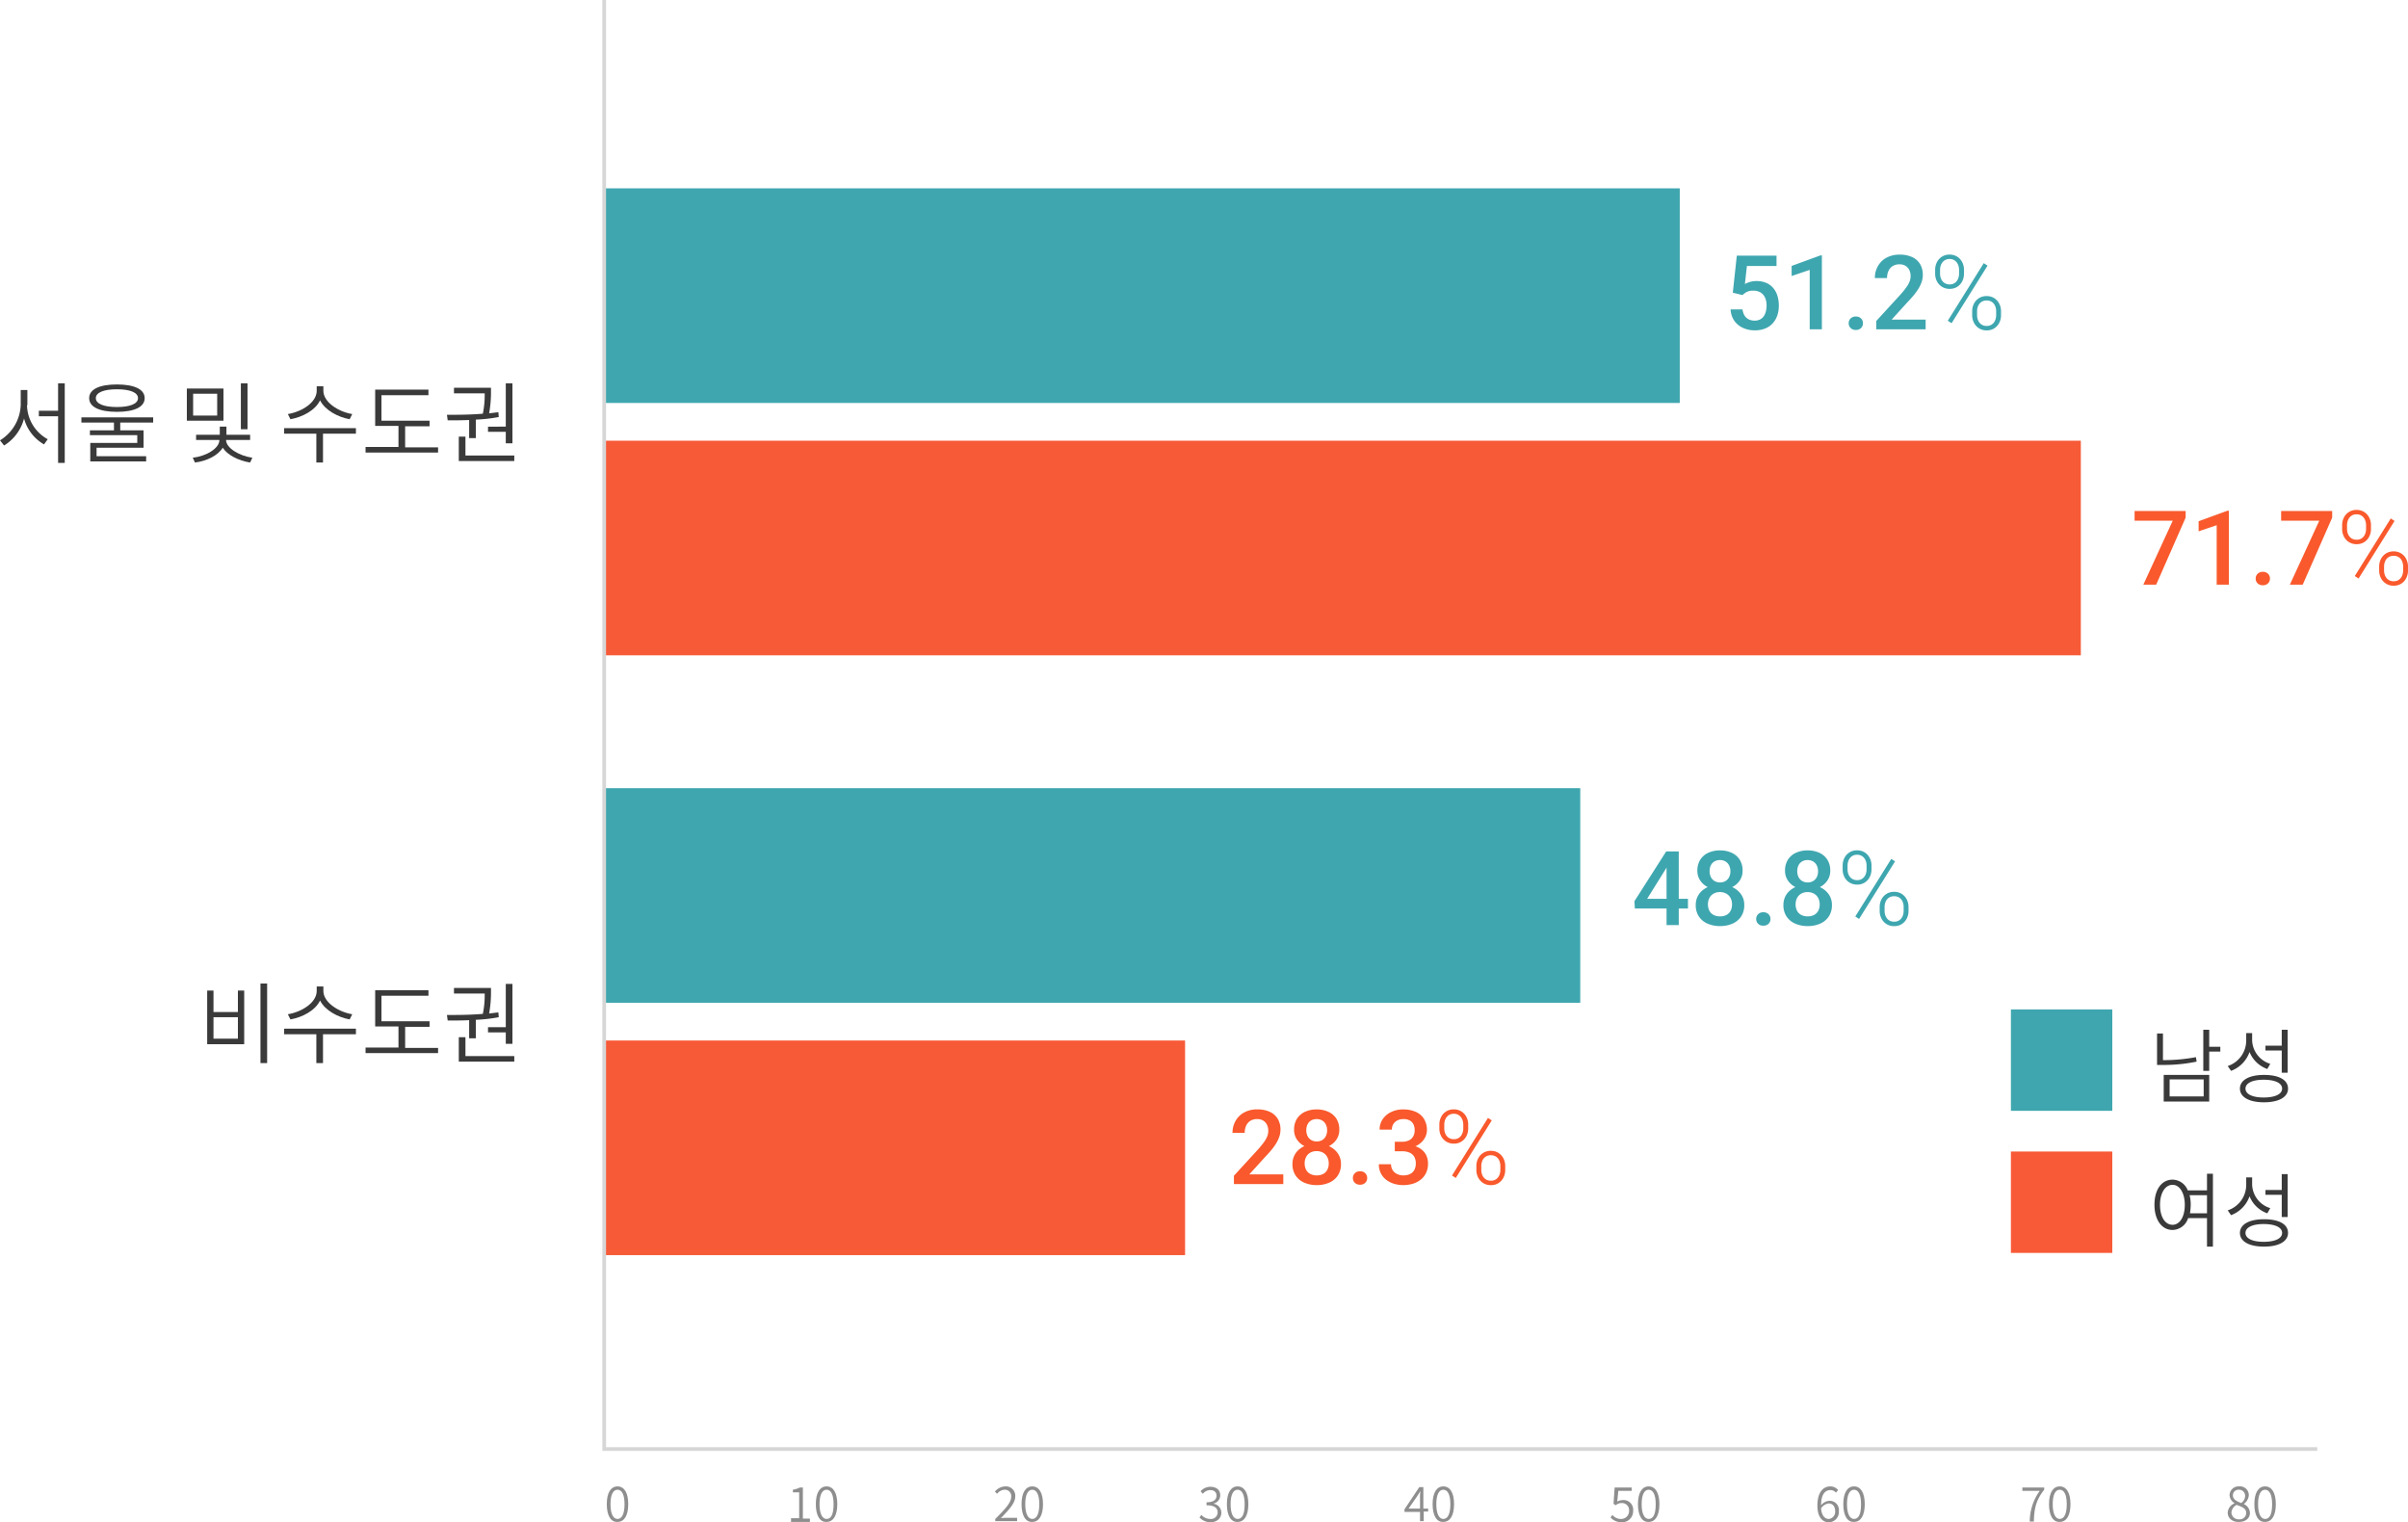 <svg xmlns="http://www.w3.org/2000/svg" width="650.826" height="411.4" viewBox="0 0 650.826 411.4">
  <g id="그룹_14" data-name="그룹 14" transform="translate(-44 -29)">
    <path id="패스_33" data-name="패스 33" d="M0,0H290.7V58H0Z" transform="translate(207.3 79.9)" fill="#3fa6af"/>
    <path id="패스_34" data-name="패스 34" d="M0,0H399.1V58H0Z" transform="translate(207.3 148.1)" fill="#f75a37"/>
    <g id="그룹_1" data-name="그룹 1" transform="translate(44 29)">
      <path id="패스_1" data-name="패스 1" d="M7.3,109.5a10.721,10.721,0,0,0,5.6,9.2l-1,1.4a11.51,11.51,0,0,1-5.4-7,12.174,12.174,0,0,1-5.4,7.3L0,119a11.672,11.672,0,0,0,5.6-9.6v-4H7.4v4.1Zm10.2-5.9v21.5H15.7V112.5H10.5V111h5.2v-7.4Z" fill="#3a3a3a"/>
      <path id="패스_2" data-name="패스 2" d="M32.5,114.2v2.1h6.3V121H26.1v2.3H39.5v1.4H24.4v-5H37.1v-2.1H24.3v-1.3h6.5v-2.1H22v-1.4H41.4v1.4Zm-8.4-6.6c0-2.4,2.8-3.7,7.5-3.7s7.5,1.3,7.5,3.7-2.8,3.7-7.5,3.7S24.1,110,24.1,107.6Zm1.8,0c0,1.5,2.1,2.4,5.7,2.4s5.7-.9,5.7-2.4-2.1-2.4-5.7-2.4S25.9,106.1,25.9,107.6Z" fill="#3a3a3a"/>
      <path id="패스_3" data-name="패스 3" d="M60.4,113.7H50.5V105h9.9Zm.7,5.2c0,2.2,3.6,4.3,7.1,4.8l-.6,1.3c-3.1-.5-6.1-2-7.4-4-1.3,2.1-4.3,3.6-7.5,4l-.6-1.3c3.6-.4,7.2-2.5,7.2-4.8H53v-1.4h6.4v-2.2h1.8v2.2h6.4v1.4Zm-2.4-12.5H52.2v5.9h6.5Zm8.2,9.6H65.1V103.6h1.8Z" fill="#3a3a3a"/>
      <path id="패스_4" data-name="패스 4" d="M96.2,117.2H87.3V125H85.5v-7.8H76.8v-1.5H96.2Zm-1.7-3.9c-3.2-.6-6.6-2.4-8-5.1-1.3,2.7-4.7,4.5-8,5.1l-.7-1.4c3.7-.6,7.8-3.1,7.8-6.3v-1.2h1.8v1.2c0,3.1,4.1,5.7,7.8,6.3Z" fill="#3a3a3a"/>
      <path id="패스_5" data-name="패스 5" d="M118.4,120.8v1.5H98.8v-1.5h8.9v-5.7h-6.3v-9.8h14.4v1.5H103.1v6.9h13v1.5h-6.6v5.7h8.9v-.1Z" fill="#3a3a3a"/>
      <path id="패스_6" data-name="패스 6" d="M126.9,113.5c-2.1.1-4.2.1-5.9.1l-.2-1.5c2.8,0,6.2,0,9.7-.3a24.987,24.987,0,0,0,.5-5.5h-8.3v-1.5h10v.9a31.77,31.77,0,0,1-.5,6c.8-.1,1.7-.2,2.5-.3l.1,1.3a42.007,42.007,0,0,1-6.2.7v5h-1.8v-4.9h.1Zm12.1,9.6v1.5H124V118h1.8v5.1Zm-2.3-7.8V103.6h1.8v16.2h-1.8v-3.1h-4.8v-1.4Z" fill="#3a3a3a"/>
    </g>
    <g id="그룹_2" data-name="그룹 2" transform="translate(44 29)">
      <path id="패스_7" data-name="패스 7" d="M593.7,286.9a43.366,43.366,0,0,1-9.2.9H583v-8.5h1.6v7.2a46.7,46.7,0,0,0,8.9-.8Zm-8.9,3.6h12.3v7.2H584.8Zm1.6,5.8h9.2v-4.6h-9.2Zm13.7-12.1h-3v5.2h-1.6V278.3h1.6v4.6h3Z" fill="#3a3a3a"/>
      <path id="패스_8" data-name="패스 8" d="M612.8,288.9a8.071,8.071,0,0,1-4.8-4.6,8.414,8.414,0,0,1-5,5.1l-.9-1.3a7.267,7.267,0,0,0,5-6.8v-2.1h1.6v2a6.886,6.886,0,0,0,4.9,6.3Zm5.6,5.3c0,2.3-2.5,3.7-6.5,3.7s-6.5-1.4-6.5-3.7,2.5-3.7,6.5-3.7S618.4,291.8,618.4,294.2Zm-1.6,0c0-1.5-1.9-2.4-5-2.4-3,0-4.9.9-4.9,2.4s1.9,2.4,4.9,2.4C614.9,296.6,616.8,295.7,616.8,294.2Zm-.1-10.3h-4.4v-1.3h4.4v-4.3h1.6v11.6h-1.6Z" fill="#3a3a3a"/>
    </g>
    <g id="그룹_3" data-name="그룹 3" transform="translate(44 29)">
      <path id="패스_9" data-name="패스 9" d="M598.1,317.2v19.7h-1.6v-7.7h-5.1a4.532,4.532,0,0,1-4.2,3.2c-2.9,0-4.9-2.7-4.9-6.8,0-4.2,2-6.8,4.9-6.8a4.487,4.487,0,0,1,4.1,2.9h5.2v-4.5Zm-7.6,8.4c0-3.2-1.4-5.4-3.3-5.4-2,0-3.4,2.2-3.4,5.4,0,3.3,1.4,5.4,3.4,5.4C589.1,331,590.5,328.9,590.5,325.6Zm6,2.3V323h-4.7a10.319,10.319,0,0,1,.3,2.6,16.407,16.407,0,0,1-.2,2.3Z" fill="#3a3a3a"/>
      <path id="패스_10" data-name="패스 10" d="M612.8,327.9a8.071,8.071,0,0,1-4.8-4.6,8.414,8.414,0,0,1-5,5.1l-.9-1.3a7.267,7.267,0,0,0,5-6.8v-2.1h1.6v2a6.886,6.886,0,0,0,4.9,6.3Zm5.6,5.3c0,2.3-2.5,3.7-6.5,3.7s-6.5-1.4-6.5-3.7,2.5-3.7,6.5-3.7S618.4,330.8,618.4,333.2Zm-1.6,0c0-1.5-1.9-2.4-5-2.4-3,0-4.9.9-4.9,2.4s1.9,2.4,4.9,2.4C614.9,335.6,616.8,334.7,616.8,333.2Zm-.1-10.3h-4.4v-1.3h4.4v-4.3h1.6v11.6h-1.6Z" fill="#3a3a3a"/>
    </g>
    <path id="패스_35" data-name="패스 35" d="M0,0H27.4V27.4H0Z" transform="translate(587.5 301.8)" fill="#3fa6af"/>
    <path id="패스_36" data-name="패스 36" d="M0,0H27.4V27.4H0Z" transform="translate(587.5 340.2)" fill="#f85a37"/>
    <path id="패스_37" data-name="패스 37" d="M0,0H263.806V58H0Z" transform="translate(207.3 242)" fill="#3fa6af"/>
    <path id="패스_38" data-name="패스 38" d="M0,0H157V58H0Z" transform="translate(207.3 310.2)" fill="#f75a37"/>
    <g id="그룹_4" data-name="그룹 4" transform="translate(44 29)">
      <path id="패스_11" data-name="패스 11" d="M57.7,267.7v5.8h6.6v-5.8H66v14.5H56V267.7Zm0,13h6.6v-5.8H57.7v5.8Zm14.5-14.9v21.5H70.4V265.8Z" fill="#3a3a3a"/>
      <path id="패스_12" data-name="패스 12" d="M96.2,279.5H87.3v7.8H85.5v-7.8H76.8V278H96.2Zm-1.7-4c-3.2-.6-6.6-2.4-8-5.1-1.3,2.7-4.7,4.5-8,5.1l-.7-1.4c3.7-.6,7.8-3.1,7.8-6.3v-1.2h1.8v1.2c0,3.1,4.1,5.7,7.8,6.3Z" fill="#3a3a3a"/>
      <path id="패스_13" data-name="패스 13" d="M118.4,283.1v1.5H98.8v-1.5h8.9v-5.7h-6.3v-9.8h14.4v1.5H103.1V276h13v1.5h-6.6v5.7h8.9v-.1Z" fill="#3a3a3a"/>
      <path id="패스_14" data-name="패스 14" d="M126.9,275.7c-2.1.1-4.2.1-5.9.1l-.2-1.5c2.8,0,6.2,0,9.7-.3a24.987,24.987,0,0,0,.5-5.5h-8.3V267h10v.9a31.77,31.77,0,0,1-.5,6c.8-.1,1.7-.2,2.5-.3l.1,1.3a42.009,42.009,0,0,1-6.2.7v5h-1.8v-4.9Zm12.1,9.7v1.5H124v-6.6h1.8v5.1Zm-2.3-7.8V265.9h1.8v16.2h-1.8V279h-4.8v-1.4Z" fill="#3a3a3a"/>
    </g>
    <g id="그룹_5" data-name="그룹 5" transform="translate(44 29)">
      <path id="패스_15" data-name="패스 15" d="M164,406.5c0-3.1,1.1-4.8,2.9-4.8s2.9,1.7,2.9,4.8-1.1,4.8-2.9,4.8C165.1,411.4,164,409.6,164,406.5Zm4.8,0c0-2.7-.8-3.9-1.9-3.9s-1.9,1.2-1.9,3.9.8,4,1.9,4S168.8,409.3,168.8,406.5Z" fill="#8e8e8e"/>
    </g>
    <g id="그룹_6" data-name="그룹 6" transform="translate(44 29)">
      <path id="패스_16" data-name="패스 16" d="M213.9,410.3H216v-7h-1.7v-.7a7.1,7.1,0,0,0,1.9-.6h.8v8.4h1.9v.9h-5.1v-1h.1Z" fill="#8e8e8e"/>
      <path id="패스_17" data-name="패스 17" d="M220.5,406.5c0-3.1,1.1-4.8,2.9-4.8s2.9,1.7,2.9,4.8-1.1,4.8-2.9,4.8C221.6,411.4,220.5,409.6,220.5,406.5Zm4.8,0c0-2.7-.8-3.9-1.9-3.9s-1.9,1.2-1.9,3.9.8,4,1.9,4C224.6,410.5,225.3,409.3,225.3,406.5Z" fill="#8e8e8e"/>
    </g>
    <g id="그룹_7" data-name="그룹 7" transform="translate(44 29)">
      <path id="패스_18" data-name="패스 18" d="M268.9,410.6c2.8-2.8,4.4-4.5,4.4-6.1a1.708,1.708,0,0,0-1.8-1.9,2.716,2.716,0,0,0-2,1.1l-.6-.6a3.82,3.82,0,0,1,2.8-1.4,2.52,2.52,0,0,1,2.7,2.7c0,1.8-1.6,3.5-3.9,5.9a8.6,8.6,0,0,1,1.6-.1h2.8v.9H269v-.5Z" fill="#8e8e8e"/>
      <path id="패스_19" data-name="패스 19" d="M276.1,406.5c0-3.1,1.1-4.8,2.9-4.8s2.9,1.7,2.9,4.8-1.1,4.8-2.9,4.8C277.2,411.4,276.1,409.6,276.1,406.5Zm4.8,0c0-2.7-.8-3.9-1.9-3.9s-1.9,1.2-1.9,3.9.8,4,1.9,4S280.9,409.3,280.9,406.5Z" fill="#8e8e8e"/>
    </g>
    <g id="그룹_8" data-name="그룹 8" transform="translate(44 29)">
      <path id="패스_20" data-name="패스 20" d="M324.2,410.1l.5-.7a3.214,3.214,0,0,0,2.4,1.1,1.791,1.791,0,0,0,2-1.8c0-1.1-.8-1.9-3-1.9V406c2,0,2.7-.8,2.7-1.8,0-.9-.6-1.5-1.7-1.5a2.61,2.61,0,0,0-2,1l-.6-.7a3.553,3.553,0,0,1,2.6-1.2c1.6,0,2.7.8,2.7,2.3a2.252,2.252,0,0,1-1.7,2.2v.1a2.469,2.469,0,0,1,2,2.4c0,1.6-1.3,2.6-3,2.6A4.162,4.162,0,0,1,324.2,410.1Z" fill="#8e8e8e"/>
      <path id="패스_21" data-name="패스 21" d="M331.6,406.5c0-3.1,1.1-4.8,2.9-4.8s2.9,1.7,2.9,4.8-1.1,4.8-2.9,4.8C332.7,411.4,331.6,409.6,331.6,406.5Zm4.8,0c0-2.7-.8-3.9-1.9-3.9s-1.9,1.2-1.9,3.9.8,4,1.9,4C335.7,410.5,336.4,409.3,336.4,406.5Z" fill="#8e8e8e"/>
    </g>
    <g id="그룹_9" data-name="그룹 9" transform="translate(44 29)">
      <path id="패스_22" data-name="패스 22" d="M383.8,408.6h-4.2v-.7l4-6h1.1v5.8H386v.8h-1.2v2.6h-1v-2.5Zm0-.9v-2.9a9.7,9.7,0,0,1,.1-1.7h-.1c-.2.4-.5.8-.8,1.3l-2.3,3.3Z" fill="#8e8e8e"/>
      <path id="패스_23" data-name="패스 23" d="M387.2,406.5c0-3.1,1.1-4.8,2.9-4.8s2.9,1.7,2.9,4.8-1.1,4.8-2.9,4.8C388.3,411.4,387.2,409.6,387.2,406.5Zm4.8,0c0-2.7-.8-3.9-1.9-3.9s-1.9,1.2-1.9,3.9.8,4,1.9,4S392,409.3,392,406.5Z" fill="#8e8e8e"/>
    </g>
    <g id="그룹_10" data-name="그룹 10" transform="translate(44 29)">
      <path id="패스_24" data-name="패스 24" d="M435.3,410.1l.5-.7a2.9,2.9,0,0,0,2.4,1.1,2.136,2.136,0,0,0,2.1-2.2,1.918,1.918,0,0,0-2-2.1,2.271,2.271,0,0,0-1.6.6l-.6-.4.3-4.4H441v.9h-3.6l-.3,2.9a3.313,3.313,0,0,1,1.5-.4,2.6,2.6,0,0,1,2.8,2.9,2.99,2.99,0,0,1-3.1,3.1A4.028,4.028,0,0,1,435.3,410.1Z" fill="#8e8e8e"/>
      <path id="패스_25" data-name="패스 25" d="M442.7,406.5c0-3.1,1.1-4.8,2.9-4.8s2.9,1.7,2.9,4.8-1.1,4.8-2.9,4.8C443.8,411.4,442.7,409.6,442.7,406.5Zm4.8,0c0-2.7-.8-3.9-1.9-3.9s-1.9,1.2-1.9,3.9.8,4,1.9,4C446.8,410.5,447.5,409.3,447.5,406.5Z" fill="#8e8e8e"/>
    </g>
    <g id="그룹_11" data-name="그룹 11" transform="translate(44 29)">
      <path id="패스_26" data-name="패스 26" d="M491.2,406.9c0-3.8,1.7-5.2,3.5-5.2a2.658,2.658,0,0,1,2.1,1l-.6.7a1.8,1.8,0,0,0-1.5-.7c-1.3,0-2.5,1-2.5,4.1a3.074,3.074,0,0,1,2.2-1.2,2.477,2.477,0,0,1,2.6,2.8,2.77,2.77,0,0,1-2.7,3C492.5,411.4,491.2,409.9,491.2,406.9Zm1,.7c.1,1.8.9,2.9,2.1,2.9a1.933,1.933,0,0,0,1.7-2.1c0-1.2-.6-2.1-1.8-2.1A3.117,3.117,0,0,0,492.2,407.6Z" fill="#8e8e8e"/>
      <path id="패스_27" data-name="패스 27" d="M498.2,406.5c0-3.1,1.1-4.8,2.9-4.8s2.9,1.7,2.9,4.8-1.1,4.8-2.9,4.8C499.3,411.4,498.2,409.6,498.2,406.5Zm4.8,0c0-2.7-.8-3.9-1.9-3.9s-1.9,1.2-1.9,3.9.8,4,1.9,4C502.3,410.5,503,409.3,503,406.5Z" fill="#8e8e8e"/>
    </g>
    <g id="그룹_12" data-name="그룹 12" transform="translate(44 29)">
      <path id="패스_28" data-name="패스 28" d="M551.3,402.9h-4.7V402h5.9v.6c-2.2,2.8-2.7,5-2.8,8.6h-1.1A14.192,14.192,0,0,1,551.3,402.9Z" fill="#8e8e8e"/>
      <path id="패스_29" data-name="패스 29" d="M553.8,406.5c0-3.1,1.1-4.8,2.9-4.8s2.9,1.7,2.9,4.8-1.1,4.8-2.9,4.8C554.9,411.4,553.8,409.6,553.8,406.5Zm4.8,0c0-2.7-.8-3.9-1.9-3.9s-1.9,1.2-1.9,3.9.8,4,1.9,4S558.6,409.3,558.6,406.5Z" fill="#8e8e8e"/>
    </g>
    <g id="그룹_13" data-name="그룹 13" transform="translate(44 29)">
      <path id="패스_30" data-name="패스 30" d="M602.1,408.8a2.864,2.864,0,0,1,1.8-2.5v-.1a2.674,2.674,0,0,1-1.3-2.1,2.422,2.422,0,0,1,2.6-2.4,2.368,2.368,0,0,1,2.6,2.4,3.168,3.168,0,0,1-1.3,2.3v.1a2.7,2.7,0,0,1,1.6,2.4c0,1.4-1.2,2.4-2.9,2.4C603.4,411.4,602.1,410.3,602.1,408.8Zm5,.1c0-1.3-1.2-1.7-2.6-2.2a2.557,2.557,0,0,0-1.4,2.1,1.939,1.939,0,0,0,2.1,1.8A1.74,1.74,0,0,0,607.1,408.9Zm-.3-4.6a1.626,1.626,0,0,0-1.7-1.7,1.5,1.5,0,0,0-1.6,1.5c0,1.2,1.1,1.6,2.2,2.1A2.281,2.281,0,0,0,606.8,404.3Z" fill="#8e8e8e"/>
      <path id="패스_31" data-name="패스 31" d="M609.3,406.5c0-3.1,1.1-4.8,2.9-4.8s2.9,1.7,2.9,4.8-1.1,4.8-2.9,4.8C610.4,411.4,609.3,409.6,609.3,406.5Zm4.8,0c0-2.7-.8-3.9-1.9-3.9s-1.9,1.2-1.9,3.9.8,4,1.9,4C613.4,410.5,614.1,409.3,614.1,406.5Z" fill="#8e8e8e"/>
    </g>
    <path id="패스_32" data-name="패스 32" d="M163.3,0V391.6h463" transform="translate(44 29)" fill="none" stroke="#d6d6d6" stroke-miterlimit="10" stroke-width="1"/>
    <path id="패스_39" data-name="패스 39" d="M4.963-9.256,2.338-9.9l1.08-10.008H14.15v2.789h-8l-.547,4.881a6.674,6.674,0,0,1,1.285-.54,6.054,6.054,0,0,1,1.873-.267,6.584,6.584,0,0,1,2.522.458,5.125,5.125,0,0,1,1.894,1.326,5.871,5.871,0,0,1,1.189,2.105,8.815,8.815,0,0,1,.41,2.782,8.079,8.079,0,0,1-.4,2.584,6.105,6.105,0,0,1-1.21,2.119,5.477,5.477,0,0,1-2.03,1.429A7.451,7.451,0,0,1,8.244.273,7.839,7.839,0,0,1,5.858-.089a6.324,6.324,0,0,1-2.044-1.08A5.411,5.411,0,0,1,2.365-2.946a6.046,6.046,0,0,1-.629-2.44H4.963A4.087,4.087,0,0,0,5.5-3.739,2.76,2.76,0,0,0,6.617-2.707a3.5,3.5,0,0,0,1.613.355,3.24,3.24,0,0,0,1.436-.294,2.688,2.688,0,0,0,1-.848,3.868,3.868,0,0,0,.6-1.306,6.54,6.54,0,0,0,.2-1.668,5.363,5.363,0,0,0-.226-1.6,3.621,3.621,0,0,0-.67-1.258,2.989,2.989,0,0,0-1.114-.827,3.813,3.813,0,0,0-1.545-.294,3.8,3.8,0,0,0-1.8.342A5.576,5.576,0,0,0,4.963-9.256ZM26.414-19.975V0H23.119V-16.064L18.238-14.41v-2.721l7.779-2.844ZM33.66-1.641a1.768,1.768,0,0,1,.52-1.292,1.889,1.889,0,0,1,1.408-.526A1.884,1.884,0,0,1,37-2.933a1.781,1.781,0,0,1,.513,1.292A1.758,1.758,0,0,1,37-.355a1.9,1.9,0,0,1-1.415.52,1.9,1.9,0,0,1-1.408-.52A1.746,1.746,0,0,1,33.66-1.641Zm20.795-.984V0H41.111V-2.256l6.48-7.068A24.527,24.527,0,0,0,49.273-11.4a6.879,6.879,0,0,0,.868-1.579,4.051,4.051,0,0,0,.253-1.374,3.758,3.758,0,0,0-.349-1.661,2.7,2.7,0,0,0-1.019-1.135,3.02,3.02,0,0,0-1.627-.417,3.4,3.4,0,0,0-1.859.479,3,3,0,0,0-1.135,1.319,4.589,4.589,0,0,0-.383,1.921H40.729a6.488,6.488,0,0,1,.793-3.179,5.858,5.858,0,0,1,2.3-2.3,7.223,7.223,0,0,1,3.623-.854,7.782,7.782,0,0,1,3.391.67,4.834,4.834,0,0,1,2.126,1.9,5.594,5.594,0,0,1,.731,2.912,5.884,5.884,0,0,1-.3,1.846,8.778,8.778,0,0,1-.854,1.825,15.57,15.57,0,0,1-1.306,1.818q-.752.909-1.654,1.839L45.268-2.625Zm2.57-12.4v-1.053a4.444,4.444,0,0,1,.479-2.064,3.809,3.809,0,0,1,1.354-1.49,3.744,3.744,0,0,1,2.064-.561,3.744,3.744,0,0,1,2.064.561,3.809,3.809,0,0,1,1.354,1.49,4.444,4.444,0,0,1,.479,2.064v1.053a4.437,4.437,0,0,1-.472,2.037,3.775,3.775,0,0,1-1.34,1.49,3.71,3.71,0,0,1-2.058.561,3.8,3.8,0,0,1-2.085-.561,3.792,3.792,0,0,1-1.36-1.49A4.385,4.385,0,0,1,57.025-15.025Zm1.326-1.053v1.053a3.529,3.529,0,0,0,.28,1.388,2.5,2.5,0,0,0,.861,1.08,2.434,2.434,0,0,0,1.456.417,2.318,2.318,0,0,0,1.422-.417,2.562,2.562,0,0,0,.841-1.08,3.529,3.529,0,0,0,.28-1.388v-1.053a3.6,3.6,0,0,0-.28-1.415,2.569,2.569,0,0,0-.854-1.087A2.352,2.352,0,0,0,60.922-19a2.352,2.352,0,0,0-1.436.424,2.569,2.569,0,0,0-.854,1.087A3.6,3.6,0,0,0,58.352-16.078ZM67.033-3.814V-4.881a4.414,4.414,0,0,1,.479-2.051,3.809,3.809,0,0,1,1.354-1.49,3.744,3.744,0,0,1,2.064-.561A3.735,3.735,0,0,1,73-8.422a3.826,3.826,0,0,1,1.347,1.49,4.414,4.414,0,0,1,.479,2.051v1.066a4.467,4.467,0,0,1-.472,2.051,3.775,3.775,0,0,1-1.34,1.49,3.71,3.71,0,0,1-2.058.561,3.769,3.769,0,0,1-2.078-.561,3.86,3.86,0,0,1-1.36-1.49A4.364,4.364,0,0,1,67.033-3.814Zm1.326-1.066v1.066a3.578,3.578,0,0,0,.28,1.395A2.5,2.5,0,0,0,69.5-1.333a2.434,2.434,0,0,0,1.456.417,2.348,2.348,0,0,0,1.429-.417,2.542,2.542,0,0,0,.848-1.08,3.562,3.562,0,0,0,.28-1.4V-4.881a3.667,3.667,0,0,0-.28-1.442,2.432,2.432,0,0,0-.854-1.066,2.462,2.462,0,0,0-1.449-.4,2.413,2.413,0,0,0-1.422.4,2.479,2.479,0,0,0-.861,1.066A3.591,3.591,0,0,0,68.359-4.881Zm2.83-12.332L61.469-1.654l-1.025-.67,9.721-15.559Z" transform="translate(510 118)" fill="#3ea6af"/>
    <path id="패스_40" data-name="패스 40" d="M15.217-7.1v2.625H.861L.752-6.453,9.338-19.906h2.639L9.119-15.012,4.184-7.1ZM12.729-19.906V0H9.434V-19.906ZM30.434-5.428A5.454,5.454,0,0,1,29.572-2.3,5.356,5.356,0,0,1,27.228-.376a8.254,8.254,0,0,1-3.343.649,8.3,8.3,0,0,1-3.35-.649A5.349,5.349,0,0,1,18.184-2.3a5.454,5.454,0,0,1-.861-3.131A5.133,5.133,0,0,1,17.8-7.663,5.065,5.065,0,0,1,19.161-9.4a6.342,6.342,0,0,1,2.078-1.128,8.28,8.28,0,0,1,2.618-.4,7.877,7.877,0,0,1,3.377.7A5.747,5.747,0,0,1,29.579-8.3,4.908,4.908,0,0,1,30.434-5.428Zm-3.309-.164a3.6,3.6,0,0,0-.41-1.75A2.877,2.877,0,0,0,25.566-8.5a3.461,3.461,0,0,0-1.709-.41,3.412,3.412,0,0,0-1.709.41,2.857,2.857,0,0,0-1.128,1.162,3.647,3.647,0,0,0-.4,1.75,3.607,3.607,0,0,0,.4,1.743,2.651,2.651,0,0,0,1.135,1.114,3.723,3.723,0,0,0,1.736.383,3.64,3.64,0,0,0,1.723-.383,2.67,2.67,0,0,0,1.121-1.114A3.607,3.607,0,0,0,27.125-5.592Zm2.857-9.078a4.623,4.623,0,0,1-.786,2.652,5.341,5.341,0,0,1-2.167,1.825,7.177,7.177,0,0,1-3.145.663,7.254,7.254,0,0,1-3.165-.663,5.332,5.332,0,0,1-2.174-1.825,4.623,4.623,0,0,1-.786-2.652,5.439,5.439,0,0,1,.786-3,5.039,5.039,0,0,1,2.167-1.866,7.4,7.4,0,0,1,3.158-.643,7.4,7.4,0,0,1,3.158.643A5.039,5.039,0,0,1,29.2-17.671,5.439,5.439,0,0,1,29.982-14.67Zm-3.295.109a3.372,3.372,0,0,0-.349-1.565,2.614,2.614,0,0,0-.978-1.06,2.811,2.811,0,0,0-1.49-.383,2.892,2.892,0,0,0-1.49.369,2.487,2.487,0,0,0-.971,1.039,3.481,3.481,0,0,0-.342,1.6,3.492,3.492,0,0,0,.342,1.593,2.554,2.554,0,0,0,.978,1.06,2.847,2.847,0,0,0,1.5.383,2.811,2.811,0,0,0,1.49-.383,2.568,2.568,0,0,0,.971-1.06A3.492,3.492,0,0,0,26.688-14.561ZM33.66-1.641a1.768,1.768,0,0,1,.52-1.292,1.889,1.889,0,0,1,1.408-.526A1.884,1.884,0,0,1,37-2.933a1.781,1.781,0,0,1,.513,1.292A1.758,1.758,0,0,1,37-.355a1.9,1.9,0,0,1-1.415.52,1.9,1.9,0,0,1-1.408-.52A1.746,1.746,0,0,1,33.66-1.641ZM54.127-5.428A5.454,5.454,0,0,1,53.266-2.3,5.356,5.356,0,0,1,50.921-.376a8.254,8.254,0,0,1-3.343.649,8.3,8.3,0,0,1-3.35-.649A5.349,5.349,0,0,1,41.877-2.3a5.454,5.454,0,0,1-.861-3.131,5.133,5.133,0,0,1,.479-2.235A5.065,5.065,0,0,1,42.854-9.4a6.342,6.342,0,0,1,2.078-1.128,8.28,8.28,0,0,1,2.618-.4,7.877,7.877,0,0,1,3.377.7A5.747,5.747,0,0,1,53.272-8.3,4.908,4.908,0,0,1,54.127-5.428Zm-3.309-.164a3.6,3.6,0,0,0-.41-1.75A2.877,2.877,0,0,0,49.26-8.5a3.461,3.461,0,0,0-1.709-.41,3.412,3.412,0,0,0-1.709.41,2.857,2.857,0,0,0-1.128,1.162,3.647,3.647,0,0,0-.4,1.75,3.607,3.607,0,0,0,.4,1.743,2.651,2.651,0,0,0,1.135,1.114,3.723,3.723,0,0,0,1.736.383A3.64,3.64,0,0,0,49.3-2.734a2.67,2.67,0,0,0,1.121-1.114A3.607,3.607,0,0,0,50.818-5.592Zm2.857-9.078a4.623,4.623,0,0,1-.786,2.652,5.341,5.341,0,0,1-2.167,1.825,7.177,7.177,0,0,1-3.145.663,7.254,7.254,0,0,1-3.165-.663,5.332,5.332,0,0,1-2.174-1.825,4.623,4.623,0,0,1-.786-2.652,5.439,5.439,0,0,1,.786-3,5.039,5.039,0,0,1,2.167-1.866,7.4,7.4,0,0,1,3.158-.643,7.4,7.4,0,0,1,3.158.643,5.039,5.039,0,0,1,2.167,1.866A5.439,5.439,0,0,1,53.676-14.67Zm-3.295.109a3.372,3.372,0,0,0-.349-1.565,2.614,2.614,0,0,0-.978-1.06,2.811,2.811,0,0,0-1.49-.383,2.892,2.892,0,0,0-1.49.369A2.487,2.487,0,0,0,45.1-16.16a3.481,3.481,0,0,0-.342,1.6,3.492,3.492,0,0,0,.342,1.593,2.554,2.554,0,0,0,.978,1.06,2.847,2.847,0,0,0,1.5.383,2.811,2.811,0,0,0,1.49-.383,2.568,2.568,0,0,0,.971-1.06A3.492,3.492,0,0,0,50.381-14.561Zm6.645-.465v-1.053a4.444,4.444,0,0,1,.479-2.064,3.809,3.809,0,0,1,1.354-1.49,3.744,3.744,0,0,1,2.064-.561,3.744,3.744,0,0,1,2.064.561,3.809,3.809,0,0,1,1.354,1.49,4.444,4.444,0,0,1,.479,2.064v1.053a4.437,4.437,0,0,1-.472,2.037,3.775,3.775,0,0,1-1.34,1.49,3.71,3.71,0,0,1-2.058.561,3.8,3.8,0,0,1-2.085-.561,3.792,3.792,0,0,1-1.36-1.49A4.385,4.385,0,0,1,57.025-15.025Zm1.326-1.053v1.053a3.529,3.529,0,0,0,.28,1.388,2.5,2.5,0,0,0,.861,1.08,2.434,2.434,0,0,0,1.456.417,2.318,2.318,0,0,0,1.422-.417,2.562,2.562,0,0,0,.841-1.08,3.529,3.529,0,0,0,.28-1.388v-1.053a3.6,3.6,0,0,0-.28-1.415,2.569,2.569,0,0,0-.854-1.087A2.352,2.352,0,0,0,60.922-19a2.352,2.352,0,0,0-1.436.424,2.569,2.569,0,0,0-.854,1.087A3.6,3.6,0,0,0,58.352-16.078ZM67.033-3.814V-4.881a4.414,4.414,0,0,1,.479-2.051,3.809,3.809,0,0,1,1.354-1.49,3.744,3.744,0,0,1,2.064-.561A3.735,3.735,0,0,1,73-8.422a3.826,3.826,0,0,1,1.347,1.49,4.414,4.414,0,0,1,.479,2.051v1.066a4.467,4.467,0,0,1-.472,2.051,3.775,3.775,0,0,1-1.34,1.49,3.71,3.71,0,0,1-2.058.561,3.769,3.769,0,0,1-2.078-.561,3.86,3.86,0,0,1-1.36-1.49A4.364,4.364,0,0,1,67.033-3.814Zm1.326-1.066v1.066a3.578,3.578,0,0,0,.28,1.395A2.5,2.5,0,0,0,69.5-1.333a2.434,2.434,0,0,0,1.456.417,2.348,2.348,0,0,0,1.429-.417,2.542,2.542,0,0,0,.848-1.08,3.562,3.562,0,0,0,.28-1.4V-4.881a3.667,3.667,0,0,0-.28-1.442,2.432,2.432,0,0,0-.854-1.066,2.462,2.462,0,0,0-1.449-.4,2.413,2.413,0,0,0-1.422.4,2.479,2.479,0,0,0-.861,1.066A3.591,3.591,0,0,0,68.359-4.881Zm2.83-12.332L61.469-1.654l-1.025-.67,9.721-15.559Z" transform="translate(485 279)" fill="#3ea6af"/>
    <path id="패스_41" data-name="패스 41" d="M14.848-2.625V0H1.5V-2.256l6.48-7.068A24.527,24.527,0,0,0,9.666-11.4a6.879,6.879,0,0,0,.868-1.579,4.051,4.051,0,0,0,.253-1.374,3.758,3.758,0,0,0-.349-1.661A2.7,2.7,0,0,0,9.42-17.151a3.02,3.02,0,0,0-1.627-.417,3.4,3.4,0,0,0-1.859.479A3,3,0,0,0,4.8-15.771a4.589,4.589,0,0,0-.383,1.921H1.121a6.488,6.488,0,0,1,.793-3.179,5.858,5.858,0,0,1,2.3-2.3,7.223,7.223,0,0,1,3.623-.854,7.782,7.782,0,0,1,3.391.67,4.834,4.834,0,0,1,2.126,1.9,5.594,5.594,0,0,1,.731,2.912,5.884,5.884,0,0,1-.3,1.846,8.778,8.778,0,0,1-.854,1.825,15.57,15.57,0,0,1-1.306,1.818q-.752.909-1.654,1.839L5.66-2.625Zm15.586-2.8A5.454,5.454,0,0,1,29.572-2.3,5.356,5.356,0,0,1,27.228-.376a8.254,8.254,0,0,1-3.343.649,8.3,8.3,0,0,1-3.35-.649A5.349,5.349,0,0,1,18.184-2.3a5.454,5.454,0,0,1-.861-3.131A5.133,5.133,0,0,1,17.8-7.663,5.065,5.065,0,0,1,19.161-9.4a6.342,6.342,0,0,1,2.078-1.128,8.28,8.28,0,0,1,2.618-.4,7.877,7.877,0,0,1,3.377.7A5.747,5.747,0,0,1,29.579-8.3,4.908,4.908,0,0,1,30.434-5.428Zm-3.309-.164a3.6,3.6,0,0,0-.41-1.75A2.877,2.877,0,0,0,25.566-8.5a3.461,3.461,0,0,0-1.709-.41,3.412,3.412,0,0,0-1.709.41,2.857,2.857,0,0,0-1.128,1.162,3.647,3.647,0,0,0-.4,1.75,3.607,3.607,0,0,0,.4,1.743,2.651,2.651,0,0,0,1.135,1.114,3.723,3.723,0,0,0,1.736.383,3.64,3.64,0,0,0,1.723-.383,2.67,2.67,0,0,0,1.121-1.114A3.607,3.607,0,0,0,27.125-5.592Zm2.857-9.078a4.623,4.623,0,0,1-.786,2.652,5.341,5.341,0,0,1-2.167,1.825,7.177,7.177,0,0,1-3.145.663,7.254,7.254,0,0,1-3.165-.663,5.332,5.332,0,0,1-2.174-1.825,4.623,4.623,0,0,1-.786-2.652,5.439,5.439,0,0,1,.786-3,5.039,5.039,0,0,1,2.167-1.866,7.4,7.4,0,0,1,3.158-.643,7.4,7.4,0,0,1,3.158.643A5.039,5.039,0,0,1,29.2-17.671,5.439,5.439,0,0,1,29.982-14.67Zm-3.295.109a3.372,3.372,0,0,0-.349-1.565,2.614,2.614,0,0,0-.978-1.06,2.811,2.811,0,0,0-1.49-.383,2.892,2.892,0,0,0-1.49.369,2.487,2.487,0,0,0-.971,1.039,3.481,3.481,0,0,0-.342,1.6,3.492,3.492,0,0,0,.342,1.593,2.554,2.554,0,0,0,.978,1.06,2.847,2.847,0,0,0,1.5.383,2.811,2.811,0,0,0,1.49-.383,2.568,2.568,0,0,0,.971-1.06A3.492,3.492,0,0,0,26.688-14.561ZM33.66-1.641a1.768,1.768,0,0,1,.52-1.292,1.889,1.889,0,0,1,1.408-.526A1.884,1.884,0,0,1,37-2.933a1.781,1.781,0,0,1,.513,1.292A1.758,1.758,0,0,1,37-.355a1.9,1.9,0,0,1-1.415.52,1.9,1.9,0,0,1-1.408-.52A1.746,1.746,0,0,1,33.66-1.641Zm11.32-9.8h1.969a4.094,4.094,0,0,0,1.907-.4,2.593,2.593,0,0,0,1.128-1.094,3.367,3.367,0,0,0,.369-1.6,3.618,3.618,0,0,0-.335-1.62A2.361,2.361,0,0,0,49.007-17.2a3.557,3.557,0,0,0-1.716-.369,3.51,3.51,0,0,0-1.579.349,2.748,2.748,0,0,0-1.114.984,2.726,2.726,0,0,0-.41,1.511H40.879a4.9,4.9,0,0,1,.834-2.816,5.709,5.709,0,0,1,2.276-1.935,7.305,7.305,0,0,1,3.247-.7,8.3,8.3,0,0,1,3.37.636,4.991,4.991,0,0,1,2.249,1.894,5.662,5.662,0,0,1,.807,3.117,4.152,4.152,0,0,1-.4,1.723,4.93,4.93,0,0,1-1.176,1.593,5.98,5.98,0,0,1-1.941,1.162,7.515,7.515,0,0,1-2.693.444H44.98Zm0,2.57v-1.8h2.475a9.555,9.555,0,0,1,2.987.41A5.471,5.471,0,0,1,52.459-9.14,4.417,4.417,0,0,1,53.6-7.506a5.23,5.23,0,0,1,.362,1.941,5.885,5.885,0,0,1-.5,2.481,5.1,5.1,0,0,1-1.415,1.839,6.293,6.293,0,0,1-2.14,1.135A8.865,8.865,0,0,1,47.25.273a8.458,8.458,0,0,1-2.461-.355,6.633,6.633,0,0,1-2.105-1.06,5.067,5.067,0,0,1-1.47-1.764,5.333,5.333,0,0,1-.54-2.454h3.295a2.923,2.923,0,0,0,.417,1.565,2.856,2.856,0,0,0,1.176,1.06,3.819,3.819,0,0,0,1.743.383A4.026,4.026,0,0,0,49.1-2.721a2.6,2.6,0,0,0,1.155-1.094,3.548,3.548,0,0,0,.4-1.75A3.526,3.526,0,0,0,50.2-7.451a2.691,2.691,0,0,0-1.285-1.073,5.083,5.083,0,0,0-1.969-.349Zm12.045-6.152v-1.053a4.444,4.444,0,0,1,.479-2.064,3.809,3.809,0,0,1,1.354-1.49,3.744,3.744,0,0,1,2.064-.561,3.744,3.744,0,0,1,2.064.561,3.809,3.809,0,0,1,1.354,1.49,4.444,4.444,0,0,1,.479,2.064v1.053a4.437,4.437,0,0,1-.472,2.037,3.775,3.775,0,0,1-1.34,1.49,3.71,3.71,0,0,1-2.058.561,3.8,3.8,0,0,1-2.085-.561,3.792,3.792,0,0,1-1.36-1.49A4.385,4.385,0,0,1,57.025-15.025Zm1.326-1.053v1.053a3.529,3.529,0,0,0,.28,1.388,2.5,2.5,0,0,0,.861,1.08,2.434,2.434,0,0,0,1.456.417,2.318,2.318,0,0,0,1.422-.417,2.562,2.562,0,0,0,.841-1.08,3.529,3.529,0,0,0,.28-1.388v-1.053a3.6,3.6,0,0,0-.28-1.415,2.569,2.569,0,0,0-.854-1.087A2.352,2.352,0,0,0,60.922-19a2.352,2.352,0,0,0-1.436.424,2.569,2.569,0,0,0-.854,1.087A3.6,3.6,0,0,0,58.352-16.078ZM67.033-3.814V-4.881a4.414,4.414,0,0,1,.479-2.051,3.809,3.809,0,0,1,1.354-1.49,3.744,3.744,0,0,1,2.064-.561A3.735,3.735,0,0,1,73-8.422a3.826,3.826,0,0,1,1.347,1.49,4.414,4.414,0,0,1,.479,2.051v1.066a4.467,4.467,0,0,1-.472,2.051,3.775,3.775,0,0,1-1.34,1.49,3.71,3.71,0,0,1-2.058.561,3.769,3.769,0,0,1-2.078-.561,3.86,3.86,0,0,1-1.36-1.49A4.364,4.364,0,0,1,67.033-3.814Zm1.326-1.066v1.066a3.578,3.578,0,0,0,.28,1.395A2.5,2.5,0,0,0,69.5-1.333a2.434,2.434,0,0,0,1.456.417,2.348,2.348,0,0,0,1.429-.417,2.542,2.542,0,0,0,.848-1.08,3.562,3.562,0,0,0,.28-1.4V-4.881a3.667,3.667,0,0,0-.28-1.442,2.432,2.432,0,0,0-.854-1.066,2.462,2.462,0,0,0-1.449-.4,2.413,2.413,0,0,0-1.422.4,2.479,2.479,0,0,0-.861,1.066A3.591,3.591,0,0,0,68.359-4.881Zm2.83-12.332L61.469-1.654l-1.025-.67,9.721-15.559Z" transform="translate(376 349)" fill="#f9592c"/>
    <path id="패스_42" data-name="패스 42" d="M14.725-19.906v1.8L6.768,0H3.295l7.943-17.281H.93v-2.625Zm11.689-.068V0H23.119V-16.064L18.238-14.41v-2.721l7.779-2.844ZM33.66-1.641a1.768,1.768,0,0,1,.52-1.292,1.889,1.889,0,0,1,1.408-.526A1.884,1.884,0,0,1,37-2.933a1.781,1.781,0,0,1,.513,1.292A1.758,1.758,0,0,1,37-.355a1.9,1.9,0,0,1-1.415.52,1.9,1.9,0,0,1-1.408-.52A1.746,1.746,0,0,1,33.66-1.641ZM54.332-19.906v1.8L46.375,0H42.9l7.943-17.281H40.537v-2.625Zm2.693,4.881v-1.053a4.444,4.444,0,0,1,.479-2.064,3.809,3.809,0,0,1,1.354-1.49,3.744,3.744,0,0,1,2.064-.561,3.744,3.744,0,0,1,2.064.561,3.809,3.809,0,0,1,1.354,1.49,4.444,4.444,0,0,1,.479,2.064v1.053a4.437,4.437,0,0,1-.472,2.037,3.775,3.775,0,0,1-1.34,1.49,3.71,3.71,0,0,1-2.058.561,3.8,3.8,0,0,1-2.085-.561,3.792,3.792,0,0,1-1.36-1.49A4.385,4.385,0,0,1,57.025-15.025Zm1.326-1.053v1.053a3.529,3.529,0,0,0,.28,1.388,2.5,2.5,0,0,0,.861,1.08,2.434,2.434,0,0,0,1.456.417,2.318,2.318,0,0,0,1.422-.417,2.562,2.562,0,0,0,.841-1.08,3.529,3.529,0,0,0,.28-1.388v-1.053a3.6,3.6,0,0,0-.28-1.415,2.569,2.569,0,0,0-.854-1.087A2.352,2.352,0,0,0,60.922-19a2.352,2.352,0,0,0-1.436.424,2.569,2.569,0,0,0-.854,1.087A3.6,3.6,0,0,0,58.352-16.078ZM67.033-3.814V-4.881a4.414,4.414,0,0,1,.479-2.051,3.809,3.809,0,0,1,1.354-1.49,3.744,3.744,0,0,1,2.064-.561A3.735,3.735,0,0,1,73-8.422a3.826,3.826,0,0,1,1.347,1.49,4.414,4.414,0,0,1,.479,2.051v1.066a4.467,4.467,0,0,1-.472,2.051,3.775,3.775,0,0,1-1.34,1.49,3.71,3.71,0,0,1-2.058.561,3.769,3.769,0,0,1-2.078-.561,3.86,3.86,0,0,1-1.36-1.49A4.364,4.364,0,0,1,67.033-3.814Zm1.326-1.066v1.066a3.578,3.578,0,0,0,.28,1.395A2.5,2.5,0,0,0,69.5-1.333a2.434,2.434,0,0,0,1.456.417,2.348,2.348,0,0,0,1.429-.417,2.542,2.542,0,0,0,.848-1.08,3.562,3.562,0,0,0,.28-1.4V-4.881a3.667,3.667,0,0,0-.28-1.442,2.432,2.432,0,0,0-.854-1.066,2.462,2.462,0,0,0-1.449-.4,2.413,2.413,0,0,0-1.422.4,2.479,2.479,0,0,0-.861,1.066A3.591,3.591,0,0,0,68.359-4.881Zm2.83-12.332L61.469-1.654l-1.025-.67,9.721-15.559Z" transform="translate(620 187)" fill="#f9592c"/>
  </g>
</svg>
